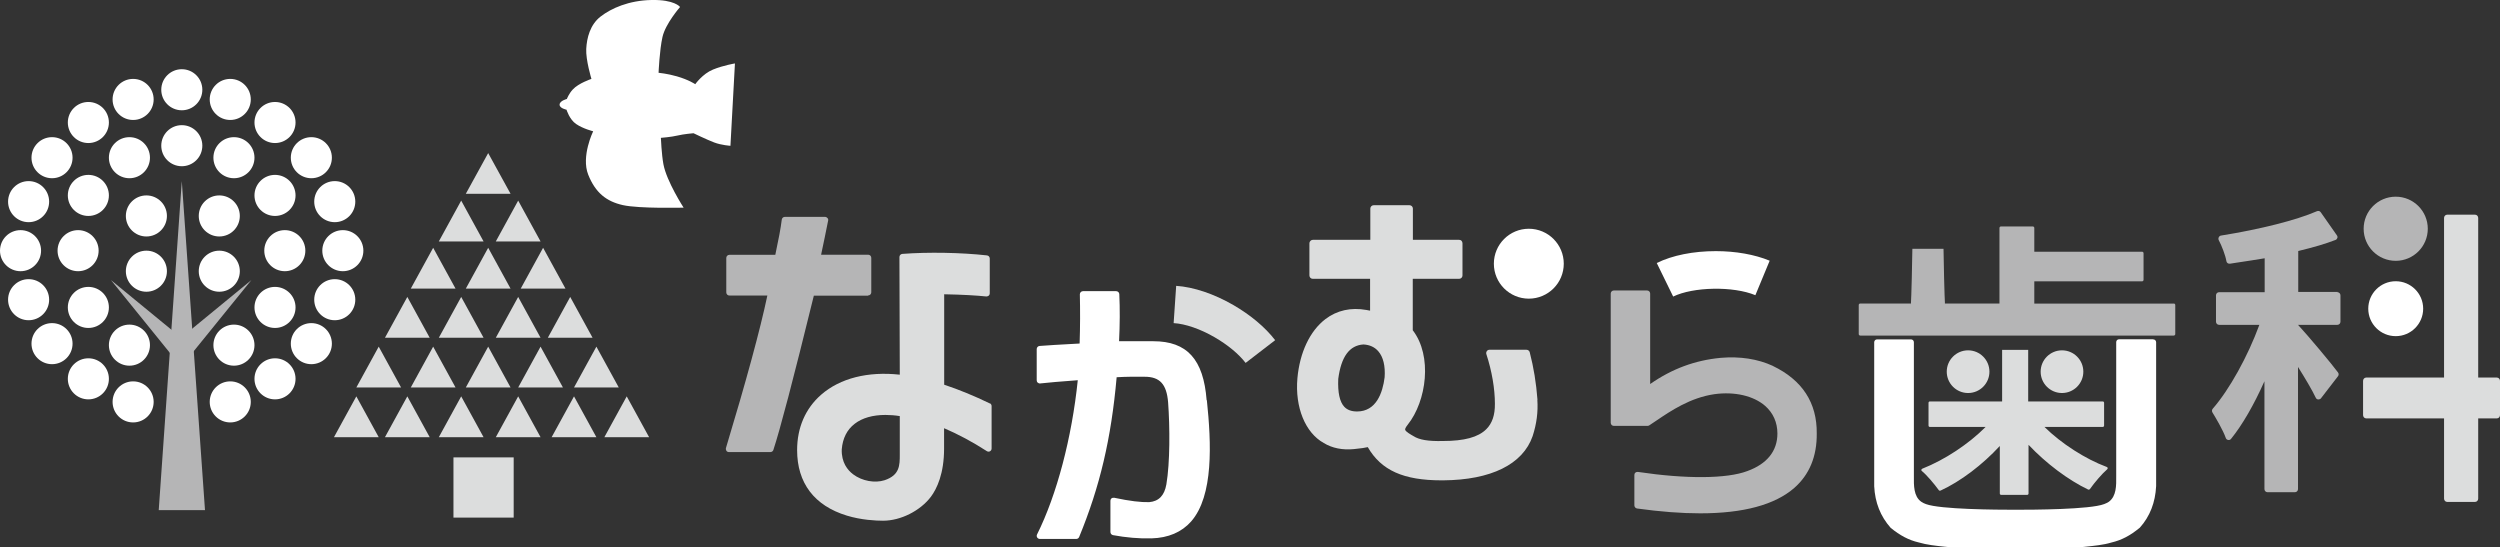 <?xml version="1.0" encoding="UTF-8"?><svg id="_レイヤー_2" xmlns="http://www.w3.org/2000/svg" viewBox="0 0 216.72 47.42"><rect x="0" y="0" width="216.72" height="47.42" fill="#333333" stroke="none"/><defs><style>.cls-1{fill:#fff;}.cls-2{fill:#dcdddd;}.cls-3{fill:#b5b5b6;}</style></defs><g id="_レイヤー_2-2"><polygon class="cls-2" points="44.26 16.8 40.38 16.8 42.32 13.27 44.26 16.8"/><polygon class="cls-2" points="44.26 25.02 40.38 25.02 42.32 21.48 44.26 25.02"/><polygon class="cls-2" points="49.02 25.02 45.14 25.02 47.08 21.48 49.02 25.02"/><polygon class="cls-2" points="39.49 25.02 35.61 25.02 37.55 21.48 39.49 25.02"/><polygon class="cls-2" points="46.86 20.93 42.98 20.93 44.92 17.39 46.86 20.93"/><polygon class="cls-2" points="41.92 20.93 38.04 20.93 39.98 17.39 41.92 20.93"/><polygon class="cls-2" points="44.26 33.59 40.38 33.59 42.32 30.05 44.26 33.59"/><polygon class="cls-2" points="48.8 33.59 44.92 33.59 46.86 30.05 48.8 33.59"/><polygon class="cls-2" points="53.64 33.59 49.76 33.59 51.7 30.05 53.64 33.59"/><polygon class="cls-2" points="39.49 33.59 35.61 33.59 37.55 30.05 39.49 33.59"/><polygon class="cls-2" points="34.77 33.59 30.89 33.59 32.83 30.05 34.77 33.59"/><polygon class="cls-2" points="46.86 29.28 42.98 29.28 44.92 25.74 46.86 29.28"/><polygon class="cls-2" points="51.37 29.28 47.49 29.28 49.43 25.74 51.37 29.28"/><polygon class="cls-2" points="37.25 29.28 33.37 29.28 35.31 25.74 37.25 29.28"/><polygon class="cls-2" points="41.92 29.28 38.04 29.28 39.98 25.74 41.92 29.28"/><polygon class="cls-2" points="46.86 37.9 42.98 37.9 44.92 34.36 46.86 37.9"/><polygon class="cls-2" points="51.7 37.9 47.82 37.9 49.76 34.36 51.7 37.9"/><polygon class="cls-2" points="56.27 37.9 52.39 37.9 54.33 34.36 56.27 37.9"/><polygon class="cls-2" points="41.92 37.9 38.04 37.9 39.98 34.36 41.92 37.9"/><polygon class="cls-2" points="37.25 37.9 33.37 37.9 35.31 34.36 37.25 37.9"/><polygon class="cls-2" points="32.83 37.9 28.95 37.9 30.89 34.36 32.83 37.9"/><rect class="cls-2" x="39.31" y="39.65" width="5.22" height="5.22"/><polygon class="cls-3" points="17.77 44.22 13.76 44.22 15.76 15.7 17.77 44.22"/><polygon class="cls-3" points="16.66 30.06 15.35 31.36 9.62 24.28 16.66 30.06"/><polygon class="cls-3" points="14.75 30.06 16.05 31.36 21.79 24.28 14.75 30.06"/><circle class="cls-1" cx="15.76" cy="7.78" r="1.78"/><circle class="cls-1" cx="29.72" cy="21.73" r="1.78"/><circle class="cls-1" cx="26.99" cy="13.67" r="1.78"/><circle class="cls-1" cx="29.02" cy="17.48" r="1.78"/><circle class="cls-1" cx="23.84" cy="10.62" r="1.78"/><circle class="cls-1" cx="19.96" cy="8.62" r="1.78"/><circle class="cls-1" cx="15.76" cy="12.63" r="1.78"/><circle class="cls-1" cx="20.28" cy="13.67" r="1.78"/><circle class="cls-1" cx="23.84" cy="16.94" r="1.78"/><circle class="cls-1" cx="11.22" cy="13.67" r="1.78"/><circle class="cls-1" cx="12.69" cy="18.72" r="1.78"/><circle class="cls-1" cx="19.01" cy="18.72" r="1.78"/><circle class="cls-1" cx="12.69" cy="23.51" r="1.78"/><circle class="cls-1" cx="19.01" cy="23.51" r="1.78"/><circle class="cls-1" cx="7.66" cy="16.94" r="1.78"/><circle class="cls-1" cx="20.28" cy="29.92" r="1.78"/><circle class="cls-1" cx="23.84" cy="26.65" r="1.78"/><circle class="cls-1" cx="11.22" cy="29.92" r="1.78"/><circle class="cls-1" cx="7.66" cy="26.65" r="1.78"/><circle class="cls-1" cx="24.69" cy="21.73" r="1.78"/><circle class="cls-1" cx="6.77" cy="21.73" r="1.78"/><circle class="cls-1" cx="26.99" cy="29.79" r="1.78"/><circle class="cls-1" cx="29.02" cy="25.98" r="1.78"/><circle class="cls-1" cx="23.84" cy="32.84" r="1.78"/><circle class="cls-1" cx="19.96" cy="34.84" r="1.78"/><circle class="cls-1" cx="1.78" cy="21.73" r="1.78"/><circle class="cls-1" cx="4.51" cy="13.67" r="1.78"/><circle class="cls-1" cx="2.48" cy="17.48" r="1.78"/><circle class="cls-1" cx="7.66" cy="10.62" r="1.78"/><circle class="cls-1" cx="11.54" cy="8.62" r="1.78"/><circle class="cls-1" cx="4.51" cy="29.79" r="1.78"/><circle class="cls-1" cx="2.48" cy="25.98" r="1.78"/><circle class="cls-1" cx="7.66" cy="32.84" r="1.78"/><circle class="cls-1" cx="11.54" cy="34.84" r="1.78"/><path class="cls-1" d="M58.94.59S58.46-.04,56.48,0s-3.49.72-4.41,1.43c-.92.71-1.2,1.86-1.25,2.81s.45,2.6.45,2.6c0,0-1.12.37-1.62.92-.35.38-.51.82-.51.82,0,0-.61.15-.63.48s.6.45.6.45c0,0,.25.84.83,1.24.62.42,1.48.63,1.48.63,0,0-1.06,2.17-.43,3.76.63,1.58,1.58,2.32,3,2.64,1.42.32,5.27.22,5.27.22,0,0-1.47-2.27-1.75-3.76-.16-.86-.22-2.29-.22-2.29,0,0,.91-.07,1.44-.2s1.39-.2,1.39-.2c0,0,1.16.56,1.79.8s1.41.29,1.41.29l.39-7.14s-.99.16-1.9.53-1.54,1.27-1.54,1.27c0,0-.55-.38-1.59-.68-.83-.24-1.59-.31-1.59-.31,0,0,.08-1.96.34-3.11.26-1.15,1.52-2.59,1.52-2.59Z"/><path class="cls-1" d="M186.64,29.41h-2.94c-.14,0-.25.11-.25.25v11.61c.01.82.02,1.74-.63,2.22-.12.09-.27.15-.42.21-1.23.47-6.12.49-7.72.49-1.6,0-6.49-.03-7.72-.49-.14-.05-.29-.12-.42-.21-.65-.47-.64-1.4-.63-2.22v-11.6c0-.14-.11-.25-.25-.25h-2.94c-.14,0-.25.11-.25.25v12.48c.07,1.41.54,2.61,1.43,3.61.81.66,1.56,1.06,2.42,1.26.71.21,1.48.29,2.23.37l.41.04h11.48s.38-.04.38-.04c.75-.08,1.52-.15,2.21-.36.89-.21,1.62-.59,2.47-1.29.87-.97,1.34-2.18,1.41-3.6v-12.47c0-.14-.11-.25-.25-.25Z"/><path class="cls-3" d="M188.45,26.32h-12.1v-1.93h9.34c.07,0,.13-.06.13-.13v-2.31c0-.07-.06-.13-.13-.13h-9.34v-2.06c0-.07-.06-.13-.13-.13h-2.76c-.07,0-.13.06-.13.13v6.55h-4.72v.14c0-.07-.06-.74-.13-4.88h-2.7c-.07,4.14-.13,4.81-.13,4.88v-.14h-4.39c-.07,0-.13.06-.13.13v2.52c0,.07.06.13.13.13h27.18c.07,0,.13-.06.13-.13v-2.52c0-.07-.06-.13-.13-.13Z"/><path class="cls-3" d="M75.26,25.61c.15,0,.27-.12.27-.27v-2.99c0-.15-.12-.27-.27-.27h-4.08c.22-1,.41-1.98.61-2.96.02-.08,0-.16-.06-.22-.05-.06-.13-.1-.21-.1h-3.48c-.14,0-.25.1-.27.24-.09.74-.28,1.74-.56,3.05h-3.98c-.15,0-.27.12-.27.27v2.99c0,.15.12.27.27.27h3.29c-.61,2.91-1.85,7.46-3.59,13.22-.02.08,0,.17.04.24.05.07.13.11.22.11h3.59c.12,0,.22-.07.26-.18.58-1.76,1.7-6.01,3.51-13.38h4.7Z"/><path class="cls-2" d="M85.82,34.98c-1.36-.66-2.73-1.22-3.97-1.63v-7.84c1.6.03,2.79.1,3.65.19.08,0,.15-.02.21-.07.06-.05.09-.12.09-.2v-3.02c0-.14-.1-.25-.24-.27-2.24-.25-5.12-.3-7.34-.13-.14.01-.25.13-.25.27l.03,10.2c-2.76-.3-5.17.3-6.82,1.74-1.36,1.19-2.08,2.85-2.08,4.8,0,2.85,1.49,4.82,4.32,5.68,1.25.38,2.5.44,3.13.44,1.53,0,3.23-.86,4.15-2.08.52-.7,1.14-2,1.14-4.17v-1.77c1.19.51,2.44,1.17,3.71,1.99.08.05.19.06.27.01.09-.05.14-.14.14-.24v-3.68c0-.1-.06-.2-.15-.24ZM78,36.07v3.35c0,.91,0,1.77-1.32,2.21-.84.27-1.95.07-2.72-.51-.48-.36-1.03-1.03-.99-2.17.08-.96.46-1.71,1.13-2.22.65-.5,1.56-.76,2.66-.76.39,0,.81.03,1.24.1Z"/><path class="cls-3" d="M153.69,31.72c-1.33-.61-2.85-.84-4.52-.7-2.23.21-4.23.95-6.12,2.27v-7.84c0-.15-.12-.27-.27-.27h-2.88c-.15,0-.27.12-.27.27v11.2c0,.15.12.27.27.27h2.91c.05,0,.1-.01.15-.04.19-.12.4-.27.63-.42,1.24-.84,2.94-1.99,5.03-2.29,1.75-.24,3.39.14,4.39,1.01.7.61,1.07,1.44,1.07,2.4,0,1.52-.9,2.64-2.62,3.26-1.78.67-5.31.69-9.47.07-.08-.01-.16.01-.22.06-.06.05-.09.13-.09.2v2.64c0,.13.1.25.23.27,2.02.28,3.85.42,5.48.42,3.74,0,6.47-.74,8.15-2.2,1.31-1.15,1.97-2.73,1.95-4.72.03-2.66-1.25-4.63-3.81-5.86Z"/><path class="cls-1" d="M104.6,34.69c-.27-3.54-1.7-5.11-4.62-5.11h-2.97c.07-1.44.08-2.81.02-4.08,0-.14-.13-.26-.27-.26h-2.88c-.07,0-.14.03-.19.08s-.08.12-.08.19c.03,1.38.03,2.82-.02,4.27l-.73.04c-1.07.06-1.98.11-2.74.17-.14.01-.25.13-.25.27v2.71c0,.08.03.15.09.2.06.05.13.08.21.07.65-.07,1.73-.17,3.26-.28-.51,4.97-1.82,9.95-3.53,13.37-.04.08-.04.18.01.26.05.08.14.13.23.13h3.16c.11,0,.21-.07.25-.17,1.8-4.37,2.78-8.53,3.25-13.85h.03c.43-.02.8-.04,1.14-.04h1.26c1.31,0,1.9.64,2.03,2.21.16,2.18.17,5.23-.15,7.12-.17.97-.66,1.47-1.49,1.54-.71.02-1.67-.09-3.03-.38-.08-.01-.16,0-.23.05s-.1.13-.1.21v2.71c0,.13.09.24.22.27,1.14.21,2.27.31,3.34.28,1.46-.04,2.62-.54,3.44-1.47,1.95-2.23,1.75-6.79,1.36-10.5Z"/><path class="cls-2" d="M133.28,34.65c-.11-1.46-.33-2.8-.67-4.11-.03-.13-.15-.22-.28-.22h-3.21c-.09,0-.18.04-.23.12-.05.07-.07.17-.04.26.48,1.47.74,3,.74,4.31.01.96-.23,1.68-.74,2.19-.71.71-1.92,1.03-3.78,1.03-1.24.03-2.04-.1-2.53-.42-.21-.12-.7-.39-.73-.56-.01-.06.02-.18.22-.43,1.64-2.05,2.16-5.96.44-8.19v-4.46s4.02,0,4.02,0c.16,0,.29-.13.29-.29v-2.79c0-.08-.03-.15-.08-.21s-.13-.09-.21-.09h-4.01s0-2.71,0-2.71c0-.16-.13-.29-.29-.29h-3.11c-.16,0-.29.13-.29.29v2.71s-4.98,0-4.98,0c-.08,0-.15.03-.21.09s-.09.13-.09.21v2.79c0,.16.13.29.29.29h4.97s0,2.76,0,2.76l-.32-.06c-1.33-.24-2.55.03-3.55.79-1.35,1.03-2.23,2.9-2.43,5.13-.22,2.52.68,4.72,2.28,5.61.73.45,1.64.63,2.63.53.64-.06.97-.12,1.19-.17,1.16,2.01,3.09,2.88,6.4,2.88h.13c4.16-.03,6.91-1.39,7.76-3.83.35-1.08.48-2.1.41-3.14ZM120.03,32.71c-.17,1.35-.73,2.96-2.39,2.96h0c-.48,0-.84-.13-1.1-.4-.41-.43-.58-1.25-.53-2.42.25-1.93.97-2.91,2.18-2.99.55.03.98.23,1.29.59.43.49.62,1.28.55,2.27Z"/><path class="cls-3" d="M202.65,25.31h-3.42v-3.55c1.37-.33,2.38-.63,3.23-.96.08-.03.13-.09.16-.17s.01-.16-.04-.23l-1.4-2c-.07-.11-.21-.14-.33-.09-1.77.77-4.88,1.56-8.31,2.11-.09.01-.16.07-.2.15-.04.08-.04.17,0,.25.26.49.58,1.32.66,1.81.02.15.15.25.31.23l.58-.09c.79-.12,1.61-.24,2.43-.38v2.94h-3.95c-.15,0-.27.12-.27.27v2.29c0,.15.12.27.27.27h3.49c-1,2.73-2.6,5.62-4.04,7.27-.08.09-.09.22-.03.32.27.44.92,1.53,1.16,2.22.03.09.11.16.21.17.1.02.19-.02.25-.1.97-1.2,1.98-2.94,2.89-4.99v9.35c0,.15.12.27.27.27h2.37c.15,0,.27-.12.27-.27v-10.59c.6.95,1.24,2.03,1.54,2.67.04.09.12.14.21.15.09,0,.19-.03.24-.1l1.48-1.92c.07-.09.07-.23,0-.32-.48-.66-2.61-3.21-3.47-4.13h3.41c.15,0,.27-.12.27-.27v-2.29c0-.15-.12-.27-.27-.27Z"/><path class="cls-2" d="M216.45,32.73h-1.62v-13.84c0-.15-.12-.28-.27-.28h-2.42c-.15,0-.27.13-.27.28v13.84h-6.75c-.15,0-.27.13-.27.28v2.98c0,.15.12.28.27.28h6.75v6.96c0,.15.12.28.27.28h2.42c.15,0,.27-.13.27-.28v-6.96h1.62c.15,0,.27-.13.27-.28v-2.98c0-.15-.12-.28-.27-.28Z"/><circle class="cls-1" cx="132.53" cy="22.86" r="3.03"/><circle class="cls-3" cx="207.68" cy="19.83" r="2.78"/><circle class="cls-1" cx="207.68" cy="26.76" r="2.38"/><circle class="cls-2" cx="170.61" cy="32.22" r="1.85"/><circle class="cls-2" cx="178.75" cy="32.22" r="1.85"/><path class="cls-2" d="M182.63,40.48c-1.86-.69-3.95-2.04-5.4-3.47h5.05c.07,0,.12-.05.12-.12v-1.97c0-.07-.05-.12-.12-.12h-6.46v-4.47h-2.26v4.47h-6.26c-.07,0-.12.05-.12.12v1.97c0,.07.05.12.12.12h4.83c-1.48,1.49-3.56,2.86-5.49,3.62-.04.02-.07.05-.08.09,0,.04,0,.09.04.11.42.34,1.07,1.11,1.47,1.66.03.05.1.06.15.04,1.74-.8,3.64-2.24,5.14-3.87v4.12c0,.07.05.12.12.12h2.25c.07,0,.12-.05.12-.12v-4.22c1.53,1.62,3.44,3.05,5.17,3.88.06.02.12,0,.15-.04.38-.55,1.05-1.33,1.5-1.72.03-.03.05-.07.04-.11,0-.04-.04-.08-.08-.09Z"/><path class="cls-1" d="M145.04,25.7l-1.42-2.9c1.36-.67,3.18-1.03,5.12-1.03,1.71,0,3.37.29,4.67.83l-1.24,2.99c-1.92-.8-5.39-.73-7.13.12Z"/><path class="cls-2" d="M107.98,31.46c-.6-.78-1.56-1.57-2.68-2.22-1.24-.72-2.54-1.17-3.56-1.23l.22-3.23c1.51.1,3.27.69,4.95,1.66,1.49.86,2.78,1.94,3.63,3.05l-2.56,1.97Z"/></g></svg>